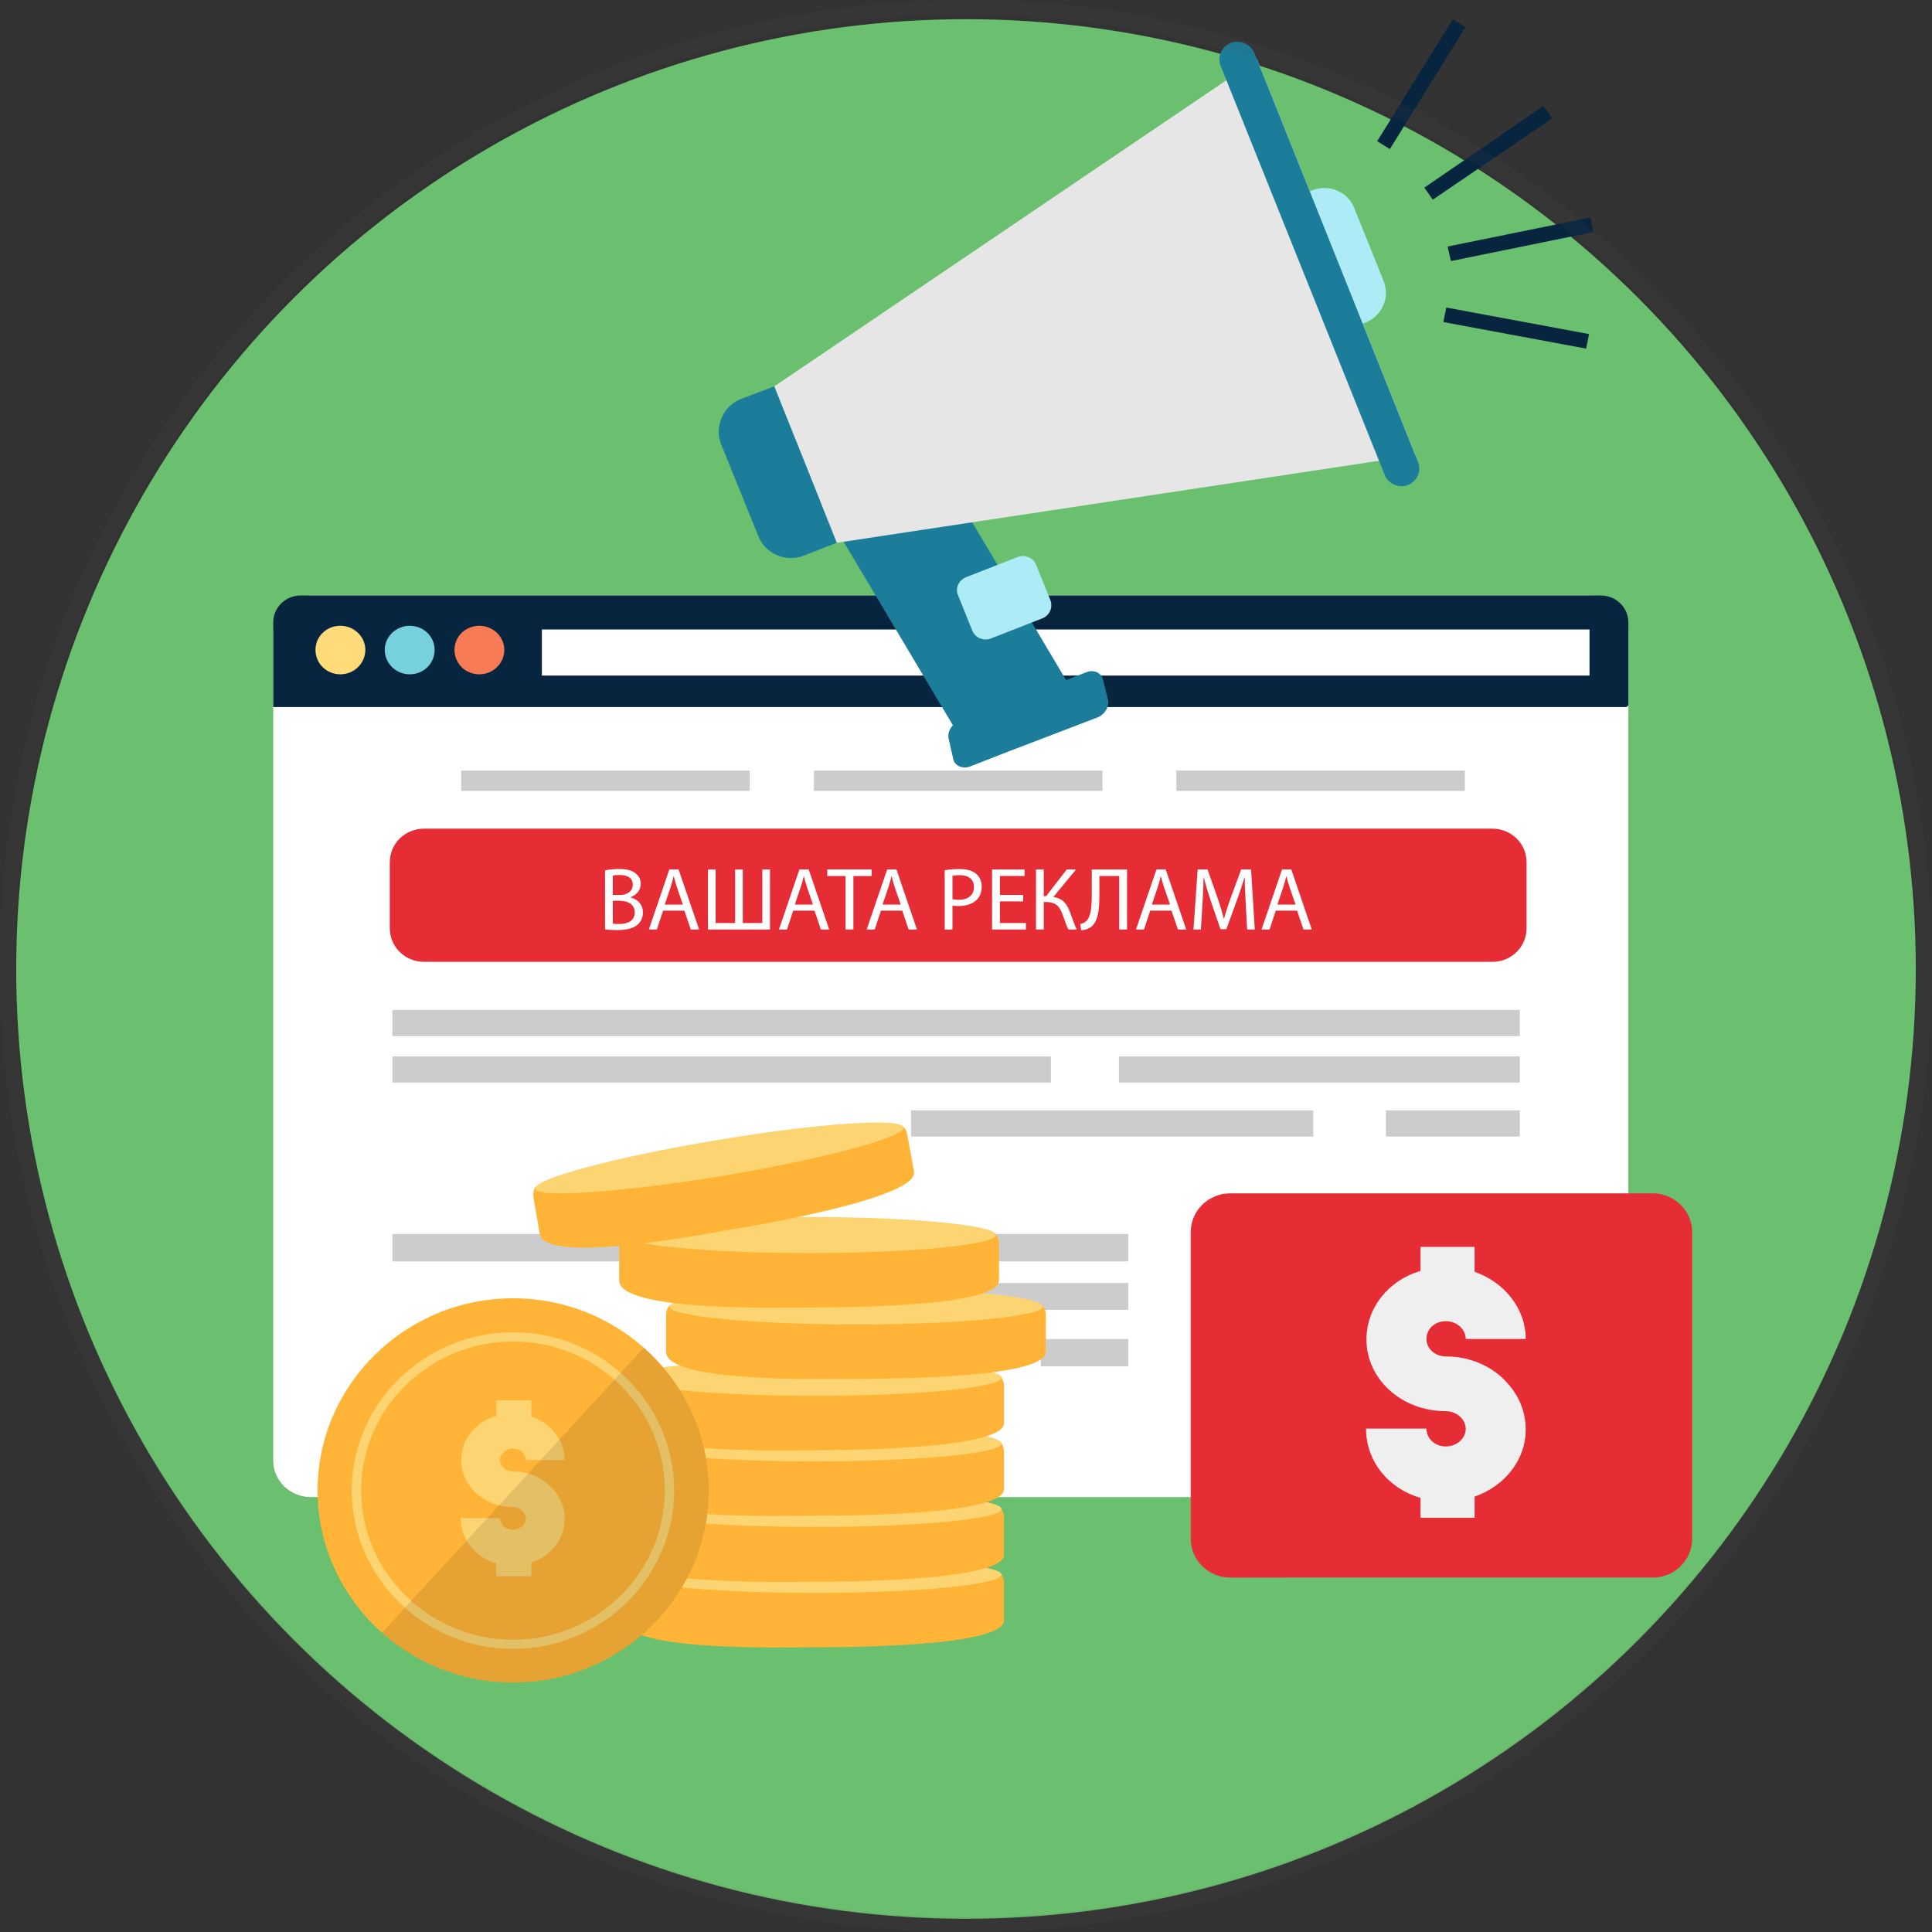 <?xml version="1.0" encoding="utf-8"?>
<!-- Generator: Adobe Illustrator 16.0.0, SVG Export Plug-In . SVG Version: 6.00 Build 0)  -->
<!DOCTYPE svg PUBLIC "-//W3C//DTD SVG 1.1//EN" "http://www.w3.org/Graphics/SVG/1.1/DTD/svg11.dtd">
<svg version="1.1" id="icon_cap" xmlns="http://www.w3.org/2000/svg" xmlns:xlink="http://www.w3.org/1999/xlink" x="0px" y="0px"
	 width="130px" height="130px" viewBox="0 0 130 130" enable-background="new 0 0 130 130" xml:space="preserve">
<rect x="0" y="0" width="130" height="130" fill="#333333" stroke="none"/>
<g id="Website_Advertising_1_">
	<circle id="Background_27_" fill="#6BC06F" cx="65" cy="65.201" r="63.91"/>
	<g id="Website_Advertising">
		<g id="Browser_1_">
			<path fill-rule="evenodd" clip-rule="evenodd" fill="#FFFFFF" d="M20.915,40.069h86.124c1.393,0,2.529,1.116,2.529,2.484v55.724
				c0,1.367-1.137,2.457-2.529,2.457H20.915c-1.393,0-2.529-1.09-2.529-2.457V42.553C18.386,41.185,19.522,40.069,20.915,40.069
				L20.915,40.069z"/>
			<g>
				<path fill-rule="evenodd" clip-rule="evenodd" fill="#07253F" d="M20.232,40.069h87.49c1.022,0,1.846,0.81,1.846,1.814v5.528
					c0,0.083-0.084,0.167-0.171,0.167H18.386v-5.695C18.386,40.878,19.21,40.069,20.232,40.069L20.232,40.069z"/>
				<path fill-rule="evenodd" clip-rule="evenodd" fill="#FFDB79" d="M22.905,45.373c0.91,0,1.678-0.726,1.678-1.647
					c0-0.894-0.768-1.619-1.678-1.619c-0.938,0-1.677,0.725-1.677,1.619C21.228,44.647,21.966,45.373,22.905,45.373L22.905,45.373z"
					/>
				<path fill-rule="evenodd" clip-rule="evenodd" fill="#76D0DE" d="M27.566,45.373c0.938,0,1.678-0.726,1.678-1.647
					c0-0.894-0.739-1.619-1.678-1.619c-0.91,0-1.677,0.725-1.677,1.619C25.889,44.647,26.656,45.373,27.566,45.373L27.566,45.373z"
					/>
				<path fill-rule="evenodd" clip-rule="evenodd" fill="#F77B55" d="M32.256,45.373c0.911,0,1.677-0.726,1.677-1.647
					c0-0.894-0.767-1.619-1.677-1.619c-0.938,0-1.676,0.725-1.676,1.619C30.58,44.647,31.318,45.373,32.256,45.373L32.256,45.373z"
					/>
				<rect x="36.462" y="42.357" fill-rule="evenodd" clip-rule="evenodd" fill="#FFFFFF" width="70.492" height="3.1"/>
			</g>
			<g>
				<rect x="54.768" y="51.85" fill-rule="evenodd" clip-rule="evenodd" fill="#CCCCCC" width="19.414" height="1.368"/>
				<rect x="31.034" y="51.85" fill-rule="evenodd" clip-rule="evenodd" fill="#CCCCCC" width="19.414" height="1.368"/>
				<rect x="26.401" y="67.959" fill-rule="evenodd" clip-rule="evenodd" fill="#CCCCCC" width="75.864" height="1.758"/>
				<rect x="79.156" y="51.85" fill-rule="evenodd" clip-rule="evenodd" fill="#CCCCCC" width="19.413" height="1.368"/>
				<rect x="75.289" y="71.086" fill-rule="evenodd" clip-rule="evenodd" fill="#CCCCCC" width="26.976" height="1.758"/>
				<rect x="26.401" y="71.086" fill-rule="evenodd" clip-rule="evenodd" fill="#CCCCCC" width="44.314" height="1.758"/>
				<rect x="93.254" y="74.713" fill-rule="evenodd" clip-rule="evenodd" fill="#CCCCCC" width="9.011" height="1.762"/>
				<rect x="61.305" y="74.713" fill-rule="evenodd" clip-rule="evenodd" fill="#CCCCCC" width="27.06" height="1.762"/>
				<rect x="26.401" y="83.033" fill-rule="evenodd" clip-rule="evenodd" fill="#CCCCCC" width="49.515" height="1.844"/>
				<rect x="58.321" y="86.328" fill-rule="evenodd" clip-rule="evenodd" fill="#CCCCCC" width="17.595" height="1.814"/>
				<rect x="70.031" y="90.098" fill-rule="evenodd" clip-rule="evenodd" fill="#CCCCCC" width="5.885" height="1.842"/>
			</g>
			<g>
				<path fill-rule="evenodd" clip-rule="evenodd" fill="#E62C34" d="M28.532,55.759h71.886c1.277,0,2.301,1.004,2.301,2.26v4.439
					c0,1.257-1.023,2.262-2.301,2.262H28.532c-1.278,0-2.302-1.005-2.302-2.262v-4.439C26.23,56.763,27.254,55.759,28.532,55.759
					L28.532,55.759z"/>
			</g>
		</g>
		<g id="Loudspeaker">
			<path fill-rule="evenodd" clip-rule="evenodd" fill="#ADECF7" d="M85.494,13.91l2.842-1.117c1.108-0.419,2.361,0.112,2.786,1.2
				l1.989,4.942c0.426,1.088-0.113,2.316-1.221,2.764l-2.814,1.089c-1.109,0.418-2.389-0.112-2.814-1.201l-1.99-4.941
				C83.845,15.557,84.386,14.329,85.494,13.91L85.494,13.91z"/>
			<path fill-rule="evenodd" clip-rule="evenodd" fill="#1B7D9A" d="M58.093,27.254l-3.411,1.313
				c-1.166,0.446-1.648,1.591-1.079,2.568L64.12,48.807c-0.256,0.25-0.37,0.614-0.284,0.922l0.312,1.367
				c0.113,0.448,0.625,0.67,1.138,0.475l2.501-0.978l3.438-1.313l2.616-1.004c0.511-0.196,0.824-0.754,0.71-1.201l-0.341-1.368
				c-0.114-0.446-0.625-0.669-1.108-0.475l-1.365,0.531L61.249,28.147C60.681,27.198,59.259,26.78,58.093,27.254L58.093,27.254z"/>
			<polygon fill-rule="evenodd" clip-rule="evenodd" fill="#E6E6E6" points="84.586,4 52.097,25.999 56.302,36.523 95.244,30.633 
							"/>
			<path fill-rule="evenodd" clip-rule="evenodd" fill="#1B7D9A" d="M52.097,25.999l-2.218,0.837
				c-1.223,0.474-1.818,1.842-1.364,3.042l2.501,6.17c0.455,1.201,1.848,1.815,3.07,1.34l2.216-0.865L52.097,25.999z"/>
			<path fill-rule="evenodd" clip-rule="evenodd" fill="#ADECF7" d="M68.496,37.473l-3.495,1.367
				c-0.484,0.195-0.741,0.726-0.541,1.201l0.967,2.401c0.199,0.475,0.74,0.698,1.221,0.531l3.497-1.369
				c0.483-0.196,0.71-0.726,0.54-1.201l-0.967-2.401C69.52,37.527,68.98,37.304,68.496,37.473L68.496,37.473z"/>
			<path fill-rule="evenodd" clip-rule="evenodd" fill="#1B7D9A" d="M82.822,2.882L82.822,2.882
				c-0.625,0.251-0.938,0.949-0.682,1.563l11.028,27.499c0.228,0.614,0.938,0.921,1.562,0.698l0,0
				c0.627-0.251,0.939-0.949,0.684-1.563l-11-27.498C84.158,2.966,83.447,2.658,82.822,2.882L82.822,2.882z"/>
		</g>
		<g id="Money_Symbol">
			<path fill-rule="evenodd" clip-rule="evenodd" fill="#E62C34" d="M82.766,80.299h28.452c1.448,0,2.644,1.172,2.644,2.594v20.66
				c0,1.424-1.195,2.598-2.644,2.598H82.766c-1.45,0-2.644-1.174-2.644-2.598v-20.66C80.122,81.471,81.315,80.299,82.766,80.299
				L82.766,80.299z"/>
			<path fill-rule="evenodd" clip-rule="evenodd" fill="#EFEFEF" d="M95.584,102.129h3.639v-1.424
				c1.99-0.699,3.439-2.428,3.439-4.521c0-1.146-0.428-2.205-1.165-3.043c-0.967-1.146-2.502-1.871-4.206-1.871
				c-0.74,0-1.309-0.529-1.309-1.172c0-0.67,0.568-1.201,1.309-1.201c0.71,0,1.334,0.531,1.334,1.201h4.037
				c0-2.066-1.449-3.826-3.439-4.521v-1.678h-3.639v1.621c-2.131,0.613-3.638,2.457-3.638,4.605c0,2.68,2.36,4.83,5.345,4.83
				c0.71,0,1.334,0.531,1.334,1.199c0,0.643-0.624,1.174-1.334,1.174c-0.74,0-1.309-0.531-1.309-1.201h-4.064
				c0,2.234,1.535,4.049,3.666,4.662V102.129z"/>
		</g>
		<g id="Loud">
			<polygon fill-rule="evenodd" clip-rule="evenodd" fill="#07253F" points="97.318,20.694 106.926,22.48 106.727,23.457 
				97.119,21.671 			"/>
			<polygon fill-rule="evenodd" clip-rule="evenodd" fill="#07253F" points="97.404,16.589 107.012,14.635 107.21,15.612 
				97.631,17.567 			"/>
			<polygon fill-rule="evenodd" clip-rule="evenodd" fill="#07253F" points="95.84,12.625 103.855,7.125 104.453,7.963 
				96.408,13.436 			"/>
			
				<rect x="90.827" y="5.158" transform="matrix(-0.527 0.85 -0.85 -0.527 150.86 -72.662)" fill-rule="evenodd" clip-rule="evenodd" fill="#07253F" width="9.656" height="1.004"/>
		</g>
		<g id="Coin_1_">
			<g>
				<g>
					<path fill-rule="evenodd" clip-rule="evenodd" fill="#FFB438" d="M54.797,110.84c1.734,0,12.762,0,12.762-1.814v-2.512
						c0-0.225-0.085-0.475-0.227-0.643c-0.2-0.252-1.706-0.027-2.047-0.027l-20.409-0.225c-0.341,0-2.473,0.027-2.672,0.309
						c-0.114,0.166-0.17,0.361-0.17,0.586v2.512C42.034,111.146,52.949,110.84,54.797,110.84L54.797,110.84z"/>
					<path fill-rule="evenodd" clip-rule="evenodd" fill="#FCD471" d="M54.797,107.182c6.936,0,12.591-0.557,12.591-1.229
						c0-0.641-5.655-1.201-12.591-1.201c-6.907,0-12.563,0.561-12.563,1.201C42.233,106.625,47.89,107.182,54.797,107.182
						L54.797,107.182z"/>
				</g>
				<g>
					<path fill-rule="evenodd" clip-rule="evenodd" fill="#FFB438" d="M54.797,106.43c1.734,0,12.762-0.029,12.762-1.814v-2.514
						c0-0.252-0.085-0.475-0.227-0.643c-0.2-0.252-1.706-0.055-2.047-0.055l-20.409-0.197c-0.341,0-2.473,0.029-2.672,0.281
						c-0.114,0.195-0.17,0.389-0.17,0.613v2.514C42.034,106.736,52.949,106.43,54.797,106.43L54.797,106.43z"/>
					<path fill-rule="evenodd" clip-rule="evenodd" fill="#FCD471" d="M54.797,102.742c6.936,0,12.591-0.529,12.591-1.199
						c0-0.668-5.655-1.201-12.591-1.201c-6.907,0-12.563,0.533-12.563,1.201C42.233,102.213,47.89,102.742,54.797,102.742
						L54.797,102.742z"/>
				</g>
				<g>
					<path fill-rule="evenodd" clip-rule="evenodd" fill="#FFB438" d="M54.797,101.988c1.734,0,12.762,0,12.762-1.785v-2.514
						c0-0.25-0.085-0.473-0.227-0.668c-0.2-0.225-1.706-0.027-2.047-0.027l-20.409-0.197c-0.341,0-2.473,0-2.672,0.279
						c-0.114,0.168-0.17,0.391-0.17,0.613v2.514C42.034,102.324,52.949,101.988,54.797,101.988L54.797,101.988z"/>
					<path fill-rule="evenodd" clip-rule="evenodd" fill="#FCD471" d="M54.797,98.334c6.936,0,12.591-0.531,12.591-1.201
						s-5.655-1.229-12.591-1.229c-6.907,0-12.563,0.559-12.563,1.229S47.89,98.334,54.797,98.334L54.797,98.334z"/>
				</g>
				<g>
					<path fill-rule="evenodd" clip-rule="evenodd" fill="#FFB438" d="M54.797,97.578c1.734,0,12.762-0.027,12.762-1.814v-2.512
						c0-0.223-0.085-0.475-0.227-0.643c-0.2-0.25-1.706-0.027-2.047-0.027l-20.409-0.223c-0.341,0-2.473,0.027-2.672,0.307
						c-0.114,0.168-0.17,0.363-0.17,0.586v2.512C42.034,97.885,52.949,97.578,54.797,97.578L54.797,97.578z"/>
					<path fill-rule="evenodd" clip-rule="evenodd" fill="#FCD471" d="M54.797,93.922c6.936,0,12.591-0.559,12.591-1.229
						c0-0.643-5.655-1.201-12.591-1.201c-6.907,0-12.563,0.559-12.563,1.201C42.233,93.363,47.89,93.922,54.797,93.922
						L54.797,93.922z"/>
				</g>
				<g>
					<path fill-rule="evenodd" clip-rule="evenodd" fill="#FFB438" d="M57.583,92.777c1.762,0,12.791,0,12.791-1.814v-2.514
						c0-0.223-0.114-0.445-0.257-0.641c-0.171-0.252-1.677-0.027-2.019-0.027L47.69,87.586c-0.369-0.029-2.472,0-2.671,0.277
						c-0.114,0.168-0.2,0.363-0.2,0.586v2.514C44.819,93.086,55.763,92.777,57.583,92.777L57.583,92.777z"/>
					<path fill-rule="evenodd" clip-rule="evenodd" fill="#FCD471" d="M57.61,89.121c6.936,0,12.564-0.559,12.564-1.201
						c0-0.672-5.628-1.229-12.564-1.229c-6.935,0-12.563,0.557-12.563,1.229C45.046,88.563,50.675,89.121,57.61,89.121L57.61,89.121
						z"/>
				</g>
				<g>
					<path fill-rule="evenodd" clip-rule="evenodd" fill="#FFB438" d="M54.428,87.977c1.761,0,12.791,0,12.791-1.816v-2.512
						c0-0.225-0.115-0.475-0.258-0.645c-0.17-0.248-1.676-0.025-2.017-0.025l-20.409-0.223c-0.369,0-2.473,0.027-2.671,0.305
						c-0.113,0.168-0.2,0.363-0.2,0.588v2.512C41.664,88.281,52.608,87.977,54.428,87.977L54.428,87.977z"/>
					<path fill-rule="evenodd" clip-rule="evenodd" fill="#FCD471" d="M54.455,84.316c6.936,0,12.564-0.557,12.564-1.227
						c0-0.641-5.628-1.201-12.564-1.201c-6.935,0-12.563,0.561-12.563,1.201C41.891,83.76,47.52,84.316,54.455,84.316L54.455,84.316
						z"/>
				</g>
				<g>
					<path fill-rule="evenodd" clip-rule="evenodd" fill="#FFB438" d="M49.226,82.727c1.705-0.277,12.564-2.121,12.279-3.881
						l-0.456-2.484c-0.027-0.223-0.141-0.447-0.312-0.586c-0.256-0.225-1.706,0.223-2.019,0.279l-20.152,3.154
						c-0.37,0.055-2.444,0.447-2.586,0.727c-0.085,0.195-0.113,0.418-0.085,0.641l0.427,2.457
						C36.69,85.127,47.406,83.033,49.226,82.727L49.226,82.727z"/>
					<path fill-rule="evenodd" clip-rule="evenodd" fill="#FCD471" d="M48.201,76.723c-6.85,1.146-12.307,2.6-12.193,3.266
						c0.114,0.645,5.743,0.254,12.592-0.863c6.85-1.145,12.308-2.623,12.195-3.266C60.681,75.189,55.023,75.58,48.201,76.723
						L48.201,76.723z"/>
				</g>
			</g>
			<g>
				<path fill-rule="evenodd" clip-rule="evenodd" fill="#FFB438" d="M34.529,113.213c7.249,0,13.161-5.807,13.161-12.926
					c0-7.117-5.913-12.928-13.161-12.928c-7.247,0-13.159,5.811-13.159,12.928C21.37,107.406,27.282,113.213,34.529,113.213
					L34.529,113.213z"/>
				<path fill-rule="evenodd" clip-rule="evenodd" fill="#FCD471" d="M34.529,110.951c5.97,0,10.831-4.801,10.831-10.664
					S40.499,89.65,34.529,89.65c-5.968,0-10.857,4.773-10.857,10.637S28.561,110.951,34.529,110.951L34.529,110.951z"/>
				<path fill-rule="evenodd" clip-rule="evenodd" fill="#FFB438" d="M34.529,110.336c5.629,0,10.206-4.521,10.206-10.049
					c0-5.529-4.577-10.023-10.206-10.023c-5.626,0-10.231,4.494-10.231,10.023C24.297,105.814,28.902,110.336,34.529,110.336
					L34.529,110.336z"/>
				<path fill-rule="evenodd" clip-rule="evenodd" fill="#FCD471" d="M33.394,106.064h2.359v-0.92
					c1.307-0.445,2.245-1.592,2.245-2.932c0-0.754-0.284-1.451-0.768-1.982c-0.625-0.754-1.62-1.227-2.728-1.227
					c-0.455,0-0.853-0.336-0.853-0.754c0-0.42,0.398-0.783,0.853-0.783c0.483,0,0.881,0.363,0.881,0.783h2.614
					c0-1.34-0.938-2.486-2.245-2.932v-1.09h-2.359v1.033c-1.393,0.418-2.36,1.592-2.36,2.988c0,1.756,1.535,3.154,3.468,3.154
					c0.483,0,0.881,0.361,0.881,0.781s-0.398,0.752-0.881,0.752c-0.455,0-0.853-0.332-0.853-0.779h-2.643
					c0,1.451,0.995,2.623,2.388,3.041V106.064z"/>
			</g>
		</g>
		<path id="Shadow_3_" opacity="0.1" fill-rule="evenodd" clip-rule="evenodd" d="M43.321,90.684l-17.616,19.178
			c2.337,2.082,5.434,3.352,8.823,3.352c7.249,0,13.161-5.807,13.161-12.926C47.69,96.482,46,93.053,43.321,90.684z"/>
	</g>
</g>
<g id="E-Learning_1_">
	<circle id="Background_6_" fill="#6BC06F" cx="254.866" cy="108.701" r="63.911"/>
	<g id="E-Learning">
		<g id="Monitor_1_">
			<rect x="265.096" y="140.199" fill-rule="evenodd" clip-rule="evenodd" fill="#363F48" width="20.393" height="6.279"/>
			<path fill-rule="evenodd" clip-rule="evenodd" fill="#474F59" d="M235.52,79.39h79.545c0.777,0,1.422,0.644,1.422,1.396v59.334
				c0,0.779-0.645,1.424-1.422,1.424H235.52c-0.752,0-1.396-0.645-1.396-1.424V80.785C234.123,80.033,234.768,79.39,235.52,79.39
				L235.52,79.39z"/>
			<path fill-rule="evenodd" clip-rule="evenodd" fill="#FFE8A7" d="M237.639,82.959h75.332c0.455,0,0.83,0.375,0.83,0.832v47.258
				c0,0.455-0.375,0.832-0.83,0.832h-75.332c-0.455,0-0.831-0.377-0.831-0.832V83.791C236.808,83.334,237.184,82.959,237.639,82.959
				L237.639,82.959z"/>
			<path fill-rule="evenodd" clip-rule="evenodd" fill="#474F59" d="M260.691,145.166h29.199c0.779,0,1.422,0.645,1.422,1.42v0.539
				c0,0.752-0.643,1.395-1.422,1.395h-29.199c-0.75,0-1.395-0.643-1.395-1.395v-0.539
				C259.297,145.811,259.941,145.166,260.691,145.166L260.691,145.166z"/>
			<path fill-rule="evenodd" clip-rule="evenodd" fill="#FFFFFF" d="M275.291,137.543c0.725,0,1.316-0.59,1.316-1.314
				s-0.592-1.287-1.316-1.287s-1.287,0.563-1.287,1.287S274.566,137.543,275.291,137.543L275.291,137.543z"/>
		</g>
		<path id="Table" fill-rule="evenodd" clip-rule="evenodd" fill="#4A6173" d="M195.398,148.52h120.014
			c0.914,0,1.639,0.725,1.639,1.637v0.645c0,0.912-0.725,1.664-1.639,1.664H195.398c-0.912,0-1.637-0.752-1.637-1.664v-0.645
			C193.762,149.244,194.486,148.52,195.398,148.52L195.398,148.52z"/>
		<g id="Books">
			<rect x="240.35" y="123.588" fill-rule="evenodd" clip-rule="evenodd" fill="#E84C40" width="4.563" height="24.932"/>
			<polygon fill-rule="evenodd" clip-rule="evenodd" fill="#795662" points="207.932,132.096 211.42,134.107 203.102,148.52 
				199.639,146.506 			"/>
			<g>
				<rect x="221.162" y="117.953" fill-rule="evenodd" clip-rule="evenodd" fill="#FFDB79" width="13.016" height="30.566"/>
				<rect x="221.162" y="129.627" fill-rule="evenodd" clip-rule="evenodd" fill="#CFB162" width="13.016" height="7.219"/>
				<rect x="221.162" y="125.117" fill-rule="evenodd" clip-rule="evenodd" fill="#CFB162" width="13.016" height="2.254"/>
				<rect x="221.162" y="139.449" fill-rule="evenodd" clip-rule="evenodd" fill="#CFB162" width="13.016" height="2.254"/>
			</g>
			<g>
				<rect x="211.554" y="120.609" fill-rule="evenodd" clip-rule="evenodd" fill="#E84C40" width="9.608" height="27.91"/>
				<rect x="214.238" y="124.207" fill-rule="evenodd" clip-rule="evenodd" fill="#F77B55" width="4.24" height="20.717"/>
			</g>
			<g>
				<rect x="234.178" y="121.549" fill-rule="evenodd" clip-rule="evenodd" fill="#99E6DC" width="5.984" height="26.971"/>
				<rect x="234.178" y="125.656" fill-rule="evenodd" clip-rule="evenodd" fill="#659690" width="5.984" height="18.758"/>
			</g>
		</g>
		<g id="Clock">
			<g>
				<path fill-rule="evenodd" clip-rule="evenodd" fill="#F77B55" d="M210.91,105.286c10.735,0,19.482-8.748,19.482-19.482
					c0-10.708-8.747-19.457-19.482-19.457c-10.707,0-19.457,8.749-19.457,19.457C191.453,96.538,200.203,105.286,210.91,105.286
					L210.91,105.286z"/>
				<path fill-rule="evenodd" clip-rule="evenodd" fill="#FFDF86" d="M210.91,102.012c8.937,0,16.21-7.272,16.21-16.208
					c0-8.911-7.273-16.184-16.21-16.184c-8.909,0-16.183,7.272-16.183,16.184C194.728,94.739,202.001,102.012,210.91,102.012
					L210.91,102.012z"/>
			</g>
			<g>
				<rect x="210.024" y="73.298" fill-rule="evenodd" clip-rule="evenodd" fill="#E84C40" width="1.771" height="12.506"/>
				<polygon fill-rule="evenodd" clip-rule="evenodd" fill="#E84C40" points="210.32,86.395 211.582,87.654 205.354,93.854 
					204.121,92.619 				"/>
				<g>
					<path fill-rule="evenodd" clip-rule="evenodd" fill="#F77B55" d="M210.91,87.601c0.993,0,1.798-0.805,1.798-1.797
						c0-0.967-0.805-1.772-1.798-1.772c-0.965,0-1.771,0.806-1.771,1.772C209.139,86.796,209.945,87.601,210.91,87.601
						L210.91,87.601z"/>
					<path fill-rule="evenodd" clip-rule="evenodd" fill="#F77B55" d="M210.91,83.629c1.208,0,2.201,0.993,2.201,2.175
						c0,1.207-0.993,2.199-2.201,2.199c-1.181,0-2.174-0.992-2.174-2.199C208.736,84.622,209.729,83.629,210.91,83.629
						L210.91,83.629z M210.91,83.093c1.502,0,2.737,1.207,2.737,2.711c0,1.503-1.235,2.736-2.737,2.736s-2.711-1.233-2.711-2.736
						C208.199,84.3,209.408,83.093,210.91,83.093L210.91,83.093z"/>
				</g>
			</g>
		</g>
		<g id="Elearning_Text">
			<path fill="#FFFFFF" d="M313.186,110.385h0.51c0.482,0,0.939-0.133,1.342-0.348c0.268-0.162,0.537-0.35,0.752-0.592
				c0.537-0.563,0.857-1.367,0.857-2.253c0-1.745-1.314-3.167-2.951-3.167h-1.209h-9.23v-0.053H275.99H253.5
				c-0.592,0-1.101-0.27-1.503-0.672c-0.375-0.43-0.618-0.993-0.618-1.611c0-0.643,0.243-1.207,0.618-1.608
				c0.402-0.43,0.911-0.671,1.503-0.671h43.77h2.309c1.637,0,2.979-1.451,2.979-3.222c0-0.858-0.32-1.663-0.857-2.254h-0.027
				c-0.242-0.295-0.564-0.511-0.912-0.671h0.027c-0.35-0.16-0.725-0.269-1.102-0.295h-38.135h-15.887
				c-0.592,0-1.129-0.242-1.503-0.672c-0.376-0.402-0.618-0.966-0.618-1.609c0-0.617,0.242-1.181,0.618-1.61
				c0.374-0.402,0.911-0.671,1.503-0.671h12.076h1.1c1.477,0,2.711-1.288,2.711-2.871v-0.511v-0.43v-0.151
				c0-0.159-0.08-0.295-0.16-0.402c-0.107-0.08-0.242-0.161-0.375-0.161h-0.35v0.94v-0.654v1.369c0,0.536-0.189,1.02-0.537,1.368
				c-0.322,0.349-0.777,0.591-1.289,0.591H246.2h-0.536c-1.637,0-3.007,1.449-3.007,3.193c0,1.771,1.37,3.221,3.007,3.221h0.536
				h52.761h0.617c0.564,0,1.102,0.268,1.504,0.67c0.375,0.404,0.617,0.993,0.617,1.61c0,0.618-0.242,1.209-0.617,1.611
				c-0.402,0.429-0.939,0.67-1.504,0.67h-38h-7.461c-0.026,0-0.053,0-0.08,0h-0.027h-0.51c-1.637,0-2.979,1.449-2.979,3.22
				c0,1.772,1.342,3.222,2.979,3.222h0.51h0.027c0.027,0,0.054-0.027,0.08-0.027v0.027h15.861h2.094h4.641h36.953
				c0.594,0,1.102,0.241,1.506,0.644c0.375,0.429,0.617,0.992,0.617,1.638c0,0.616-0.242,1.181-0.617,1.61
				c-0.404,0.402-0.912,0.67-1.506,0.67h-0.48h-52.762h-0.537c-1.904,0-3.461,1.664-3.461,3.703v57.189v2.227
				c0.287-0.008,0.572-0.02,0.859-0.031v-3.752v-55.633c0-0.752,0.293-1.449,0.777-1.959c0.43-0.482,1.047-0.805,1.744-0.832h0.08
				h52.6H313.186z"/>
		</g>
	</g>
</g>
<g id="circle" opacity="0.1">
	<path fill="#555555" d="M65,1c35.29,0,64,28.71,64,64s-28.71,64-64,64S1,100.29,1,65S29.71,1,65,1 M65,0C29.101,0,0,29.101,0,65
		c0,35.898,29.101,65,65,65c35.898,0,65-29.102,65-65C130,29.101,100.898,0,65,0L65,0z"/>
</g>
<g>
	<path fill="#FFFFFF" d="M40.713,58.565c0.228-0.054,0.594-0.09,0.954-0.09c0.522,0,0.857,0.09,1.104,0.294
		c0.21,0.156,0.342,0.396,0.342,0.713c0,0.396-0.264,0.738-0.684,0.888v0.018c0.384,0.09,0.833,0.408,0.833,1.007
		c0,0.348-0.138,0.618-0.348,0.81c-0.276,0.258-0.732,0.378-1.392,0.378c-0.36,0-0.635-0.024-0.81-0.048V58.565z M41.235,60.221
		h0.474c0.546,0,0.87-0.294,0.87-0.684c0-0.468-0.354-0.66-0.881-0.66c-0.24,0-0.378,0.018-0.462,0.036V60.221z M41.235,62.151
		c0.108,0.018,0.252,0.024,0.438,0.024c0.54,0,1.038-0.198,1.038-0.786c0-0.546-0.474-0.78-1.043-0.78h-0.432V62.151z"/>
	<path fill="#FFFFFF" d="M44.619,61.276l-0.42,1.271h-0.54l1.379-4.042h0.624l1.379,4.042h-0.558l-0.432-1.271H44.619z
		 M45.95,60.868l-0.401-1.163c-0.09-0.264-0.15-0.504-0.21-0.738h-0.012c-0.06,0.234-0.12,0.486-0.204,0.731l-0.396,1.169H45.95z"/>
	<path fill="#FFFFFF" d="M48.153,58.505v3.604h1.313v-3.604h0.516v3.604h1.313v-3.604h0.516v4.042h-4.174v-4.042H48.153z"/>
	<path fill="#FFFFFF" d="M53.373,61.276l-0.42,1.271h-0.54l1.379-4.042h0.624l1.379,4.042h-0.558l-0.432-1.271H53.373z
		 M54.704,60.868l-0.401-1.163c-0.09-0.264-0.15-0.504-0.21-0.738h-0.012c-0.06,0.234-0.12,0.486-0.204,0.731l-0.396,1.169H54.704z"
		/>
	<path fill="#FFFFFF" d="M56.895,58.949h-1.229v-0.444h2.992v0.444h-1.235v3.598h-0.528V58.949z"/>
	<path fill="#FFFFFF" d="M59.277,61.276l-0.42,1.271h-0.54l1.379-4.042h0.624l1.379,4.042h-0.558l-0.432-1.271H59.277z
		 M60.608,60.868l-0.401-1.163c-0.09-0.264-0.15-0.504-0.21-0.738h-0.012c-0.06,0.234-0.12,0.486-0.204,0.731l-0.396,1.169H60.608z"
		/>
	<path fill="#FFFFFF" d="M63.567,58.554c0.252-0.042,0.582-0.078,1.001-0.078c0.516,0,0.894,0.12,1.134,0.336
		c0.216,0.192,0.354,0.486,0.354,0.845c0,0.366-0.108,0.654-0.312,0.864c-0.282,0.294-0.726,0.444-1.235,0.444
		c-0.156,0-0.3-0.006-0.42-0.036v1.619h-0.522V58.554z M64.089,60.502c0.114,0.03,0.258,0.042,0.432,0.042
		c0.63,0,1.014-0.312,1.014-0.857c0-0.54-0.384-0.798-0.954-0.798c-0.228,0-0.402,0.018-0.492,0.042V60.502z"/>
	<path fill="#FFFFFF" d="M68.846,60.652h-1.564v1.457h1.75v0.438h-2.278v-4.042h2.188v0.438h-1.66v1.277h1.564V60.652z"/>
	<path fill="#FFFFFF" d="M70.232,58.505v1.793h0.162l1.385-1.793h0.625l-1.529,1.853c0.671,0.09,0.93,0.498,1.133,1.043
		c0.156,0.414,0.27,0.786,0.443,1.146h-0.557c-0.15-0.276-0.258-0.636-0.373-0.954c-0.186-0.534-0.438-0.899-1.121-0.899h-0.168
		v1.853h-0.521v-4.042H70.232z"/>
	<path fill="#FFFFFF" d="M75.836,58.505v4.042h-0.527v-3.604h-1.332v1.223c0,0.875-0.041,1.853-0.605,2.237
		c-0.15,0.096-0.39,0.192-0.623,0.192l-0.066-0.419c0.162-0.024,0.33-0.12,0.426-0.216c0.324-0.312,0.354-1.103,0.354-1.751v-1.703
		H75.836z"/>
	<path fill="#FFFFFF" d="M77.396,61.276l-0.42,1.271h-0.539l1.379-4.042h0.623l1.38,4.042h-0.558l-0.432-1.271H77.396z
		 M78.728,60.868l-0.401-1.163c-0.09-0.264-0.15-0.504-0.21-0.738h-0.013c-0.06,0.234-0.119,0.486-0.203,0.731l-0.396,1.169H78.728z
		"/>
	<path fill="#FFFFFF" d="M83.82,60.772c-0.029-0.564-0.065-1.248-0.065-1.745h-0.013c-0.143,0.468-0.305,0.978-0.509,1.535
		l-0.714,1.961h-0.396l-0.659-1.925c-0.192-0.576-0.349-1.092-0.463-1.571H80.99c-0.012,0.504-0.042,1.175-0.078,1.787l-0.107,1.733
		h-0.498l0.282-4.042h0.665l0.689,1.955c0.168,0.498,0.301,0.941,0.408,1.361h0.012c0.108-0.408,0.252-0.852,0.432-1.361
		l0.721-1.955h0.665l0.252,4.042h-0.516L83.82,60.772z"/>
	<path fill="#FFFFFF" d="M85.844,61.276l-0.42,1.271h-0.539l1.379-4.042h0.624l1.38,4.042h-0.559l-0.432-1.271H85.844z
		 M87.176,60.868l-0.402-1.163c-0.09-0.264-0.149-0.504-0.209-0.738h-0.013c-0.06,0.234-0.12,0.486-0.204,0.731l-0.396,1.169H87.176
		z"/>
</g>
</svg>
